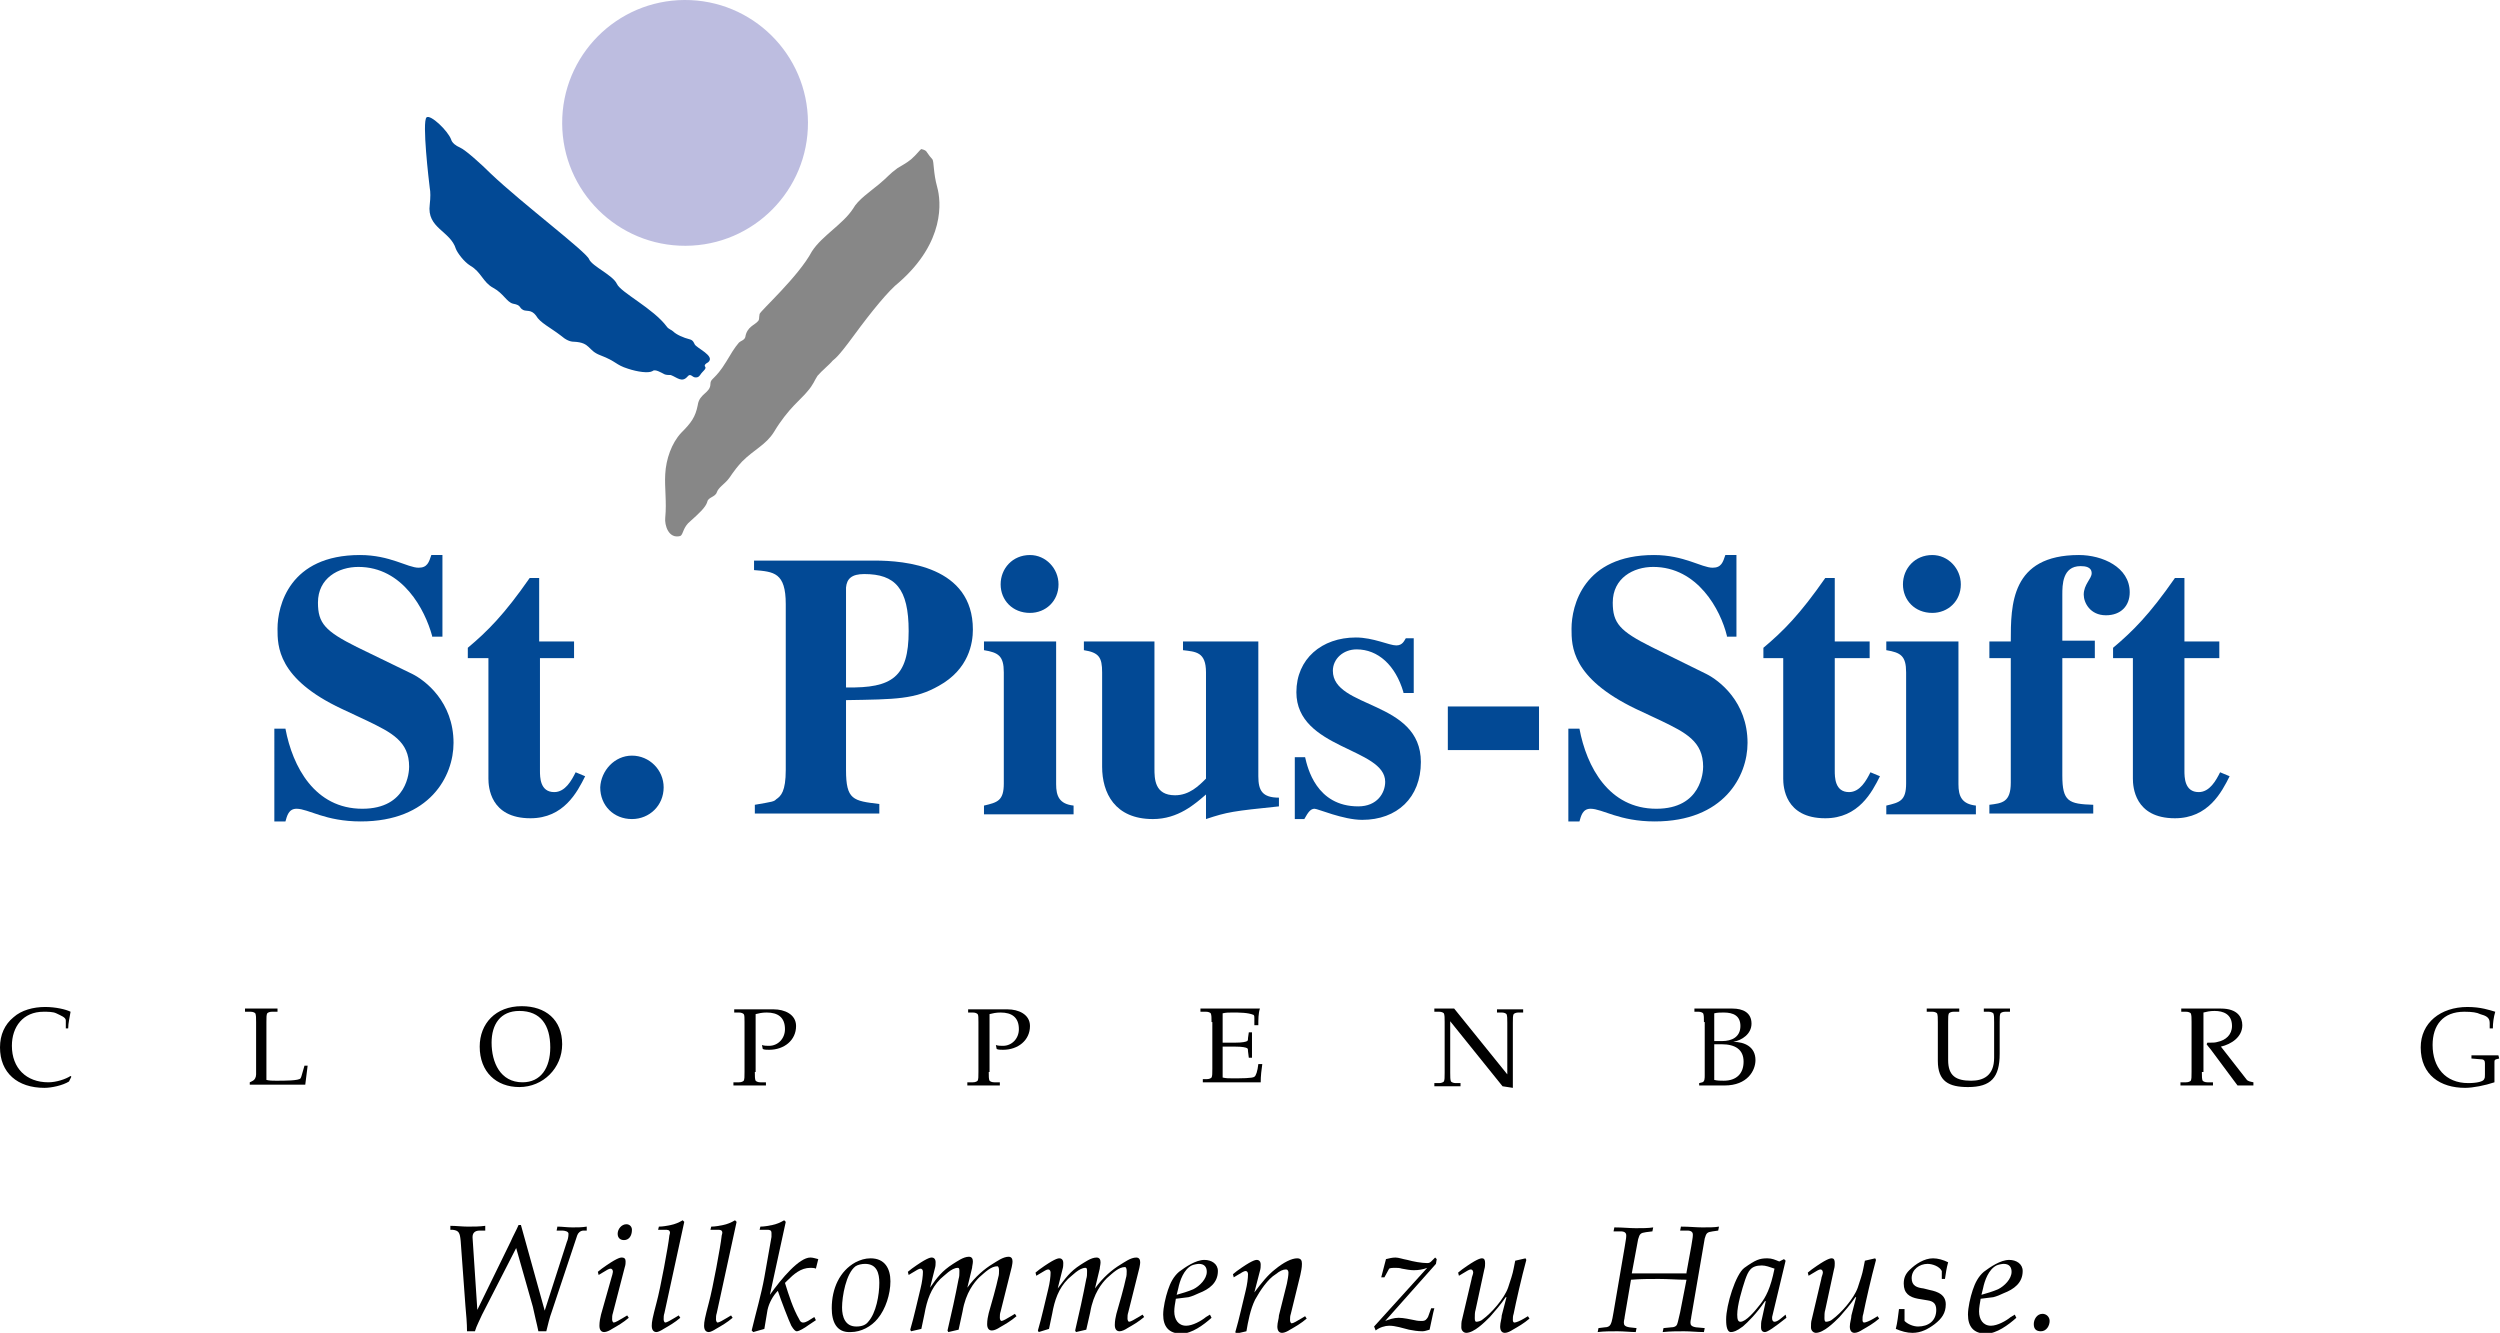 <svg class="ps-logo" version="1.1" xmlns="http://www.w3.org/2000/svg" viewBox="0 0 315.3 168.1" xml:space="preserve">
									<style type="text/css">
										.ps-logo .st0{fill:#024995;}
										.ps-logo .st1{fill:#BDBDE0;}
										.ps-logo .st2{fill:#878787;}
									</style>
									<path class="st0" d="M54.5,80.2c-0.9-3.3-3.7-8.7-9.3-8.7c-2.5,0-5.1,1.4-5.1,4.5c0,2.6,0.9,3.6,4.9,5.6L52,85
										c1.6,0.8,5.2,3.5,5.2,8.7c0,4.2-3,9.9-11.7,9.9c-4.5,0-6.6-1.6-8.1-1.6c-1,0-1.2,0.9-1.4,1.6h-1.4V91.9H36
										c0.9,4.8,3.7,10.1,9.7,10.1c5.7,0,5.9-4.7,5.9-5.3c0-3.2-2.2-4.3-5.3-5.8l-3.2-1.5C35,85.6,35,81.5,35,79.3c0-2.9,1.5-9.3,10.4-9.3
										c3.8,0,6,1.6,7.4,1.6c1.1,0,1.3-0.7,1.6-1.6h1.4v10.3H54.5z"></path>
									<path class="st0" d="M72.5,83h-4.4v14.2c0,0.8,0,2.7,1.8,2.7c1.4,0,2.2-1.5,2.7-2.5l1.2,0.5c-1,2-2.7,5.3-6.9,5.3
										c-5.1,0-5.3-4-5.3-5V83H59v-1.3c2.5-2.1,4.6-4.2,7.8-8.8h1.2v8h4.4V83z"></path>
									<path class="st0" d="M79.7,95.3c2.2,0,4,1.8,4,4c0,2.3-1.8,4-4,4c-2.3,0-4-1.7-4-4C75.8,97.2,77.5,95.3,79.7,95.3z"></path>
									<path class="st0" d="M95.2,101.5c2.3-0.4,2.4-0.4,2.7-0.7c0.6-0.4,1.2-1,1.2-3.7V76.2c0-4-1.5-4.1-4-4.3v-1.2h15.2
										c3.8,0,12.4,0.7,12.4,8.7c0,1.7-0.5,5-4.3,7.1c-3,1.7-5.4,1.7-11.7,1.8v8.8c0,3.8,0.9,3.9,4.2,4.3v1.2H95.2V101.5z M106.8,86.7
										c5.7,0.1,7.8-1.3,7.8-7.1c0-5.4-1.7-7.2-5.6-7.2c-1.6,0-2.2,0.6-2.3,1.7V86.7z"></path>
									<path class="st0" d="M135.4,102.7h-11.3v-1.1c1.7-0.4,2.5-0.6,2.5-2.8V84.8c0-2.1-0.7-2.5-2.5-2.8v-1.1h9.1v18
										c0,1.5,0.4,2.5,2.2,2.7V102.7z M129.9,70c2,0,3.6,1.7,3.6,3.7c0,2.1-1.6,3.6-3.6,3.6c-2.2,0-3.7-1.6-3.7-3.6
										C126.2,71.7,127.7,70,129.9,70z"></path>
									<path class="st0" d="M161.3,101.7c-5.8,0.6-6.5,0.7-9.2,1.6v-3.1c-1.4,1.2-3.5,3.1-6.7,3.1c-4.8,0-6.4-3.3-6.4-6.6V84.8
										c0-1.9-0.4-2.5-2.3-2.8v-1.1h8.9v16c0,1.3,0,3.4,2.6,3.4c1.8,0,3-1.2,3.9-2.1V84.8c0-2.6-1.3-2.6-2.9-2.8v-1.1h9.5v17
										c0,1.8,0.5,2.7,2.6,2.7V101.7z"></path>
									<path class="st0" d="M177,87.3c-1-3.4-3.2-5.4-5.9-5.4c-1.7,0-3,1.2-3,2.7c0,4.8,11.1,3.7,11.1,11.5c0,4.5-3,7.3-7.4,7.3
										c-2.4,0-5.6-1.4-6-1.4c-0.5,0-0.8,0.4-1.3,1.3h-1.2v-7.8h1.3c0.3,1.3,1.4,6.2,6.7,6.2c2.4,0,3.4-1.7,3.4-3.1
										c0-4.3-11.2-4.1-11.2-11.3c0-4.2,3.2-6.9,7.5-6.9c2.2,0,4.2,1,5.1,1c0.8,0,1-0.6,1.2-0.9h1v6.9H177z"></path>
									<path class="st0" d="M194.1,94.6h-11.5v-5.5h11.5V94.6z"></path>
									<path class="st0" d="M217.8,80.2c-0.8-3.3-3.7-8.7-9.3-8.7c-2.5,0-5.1,1.4-5.1,4.5c0,2.6,0.9,3.6,4.9,5.6l6.9,3.4
										c1.6,0.8,5.2,3.5,5.2,8.7c0,4.2-3,9.9-11.7,9.9c-4.5,0-6.6-1.6-8.1-1.6c-1,0-1.2,0.9-1.4,1.6h-1.4V91.9h1.4
										c0.9,4.8,3.7,10.1,9.7,10.1c5.7,0,5.9-4.7,5.9-5.3c0-3.2-2.2-4.3-5.3-5.8l-3.2-1.5c-8.1-3.9-8.1-7.9-8.1-10.1
										c0-2.9,1.5-9.3,10.4-9.3c3.8,0,6,1.6,7.4,1.6c1.1,0,1.3-0.7,1.6-1.6h1.4v10.3H217.8z"></path>
									<path class="st0" d="M235.8,83h-4.4v14.2c0,0.8,0,2.7,1.8,2.7c1.4,0,2.2-1.5,2.7-2.5l1.2,0.5c-1,2-2.7,5.3-6.9,5.3
										c-5.1,0-5.3-4-5.3-5V83h-2.5v-1.3c2.5-2.1,4.6-4.2,7.8-8.8h1.2v8h4.4V83z"></path>
									<path class="st0" d="M249.2,102.7h-11.3v-1.1c1.7-0.4,2.5-0.6,2.5-2.8V84.8c0-2.1-0.7-2.5-2.5-2.8v-1.1h9.1v18
										c0,1.5,0.4,2.5,2.2,2.7V102.7z M243.7,70c2,0,3.6,1.7,3.6,3.7c0,2.1-1.6,3.6-3.6,3.6c-2.2,0-3.7-1.6-3.7-3.6
										C240,71.7,241.5,70,243.7,70z"></path>
									<path class="st0" d="M250.9,101.5c1.6-0.2,2.7-0.3,2.7-2.8V83h-2.7v-2.1h2.7c0-4.6,0-10.9,8.6-10.9c2.9,0,6.4,1.5,6.4,4.7
										c0,1.7-1.1,2.9-3,2.9c-2,0-2.8-1.6-2.8-2.6c0-1.3,1-2,1-2.7c0-0.8-0.8-0.9-1.4-0.9c-2.3,0-2.3,2.4-2.3,3.6v5.8h4.1V83h-4.1v14.8
										c0,3.3,0.8,3.6,3.9,3.7v1.1h-13.1V101.5z"></path>
									<path class="st0" d="M279.9,83h-4.4v14.2c0,0.8,0,2.7,1.8,2.7c1.4,0,2.2-1.5,2.7-2.5l1.2,0.5c-1,2-2.7,5.3-6.9,5.3
										c-5.1,0-5.3-4-5.3-5V83h-2.5v-1.3c2.5-2.1,4.6-4.2,7.8-8.8h1.2v8h4.4V83z"></path>
									<ellipse transform="matrix(1 -4.390860e-03 4.390860e-03 1 -6.707770e-02 0.379)" class="st1" cx="86.4" cy="15.5" rx="15.5" ry="15.5"></ellipse>
									<path class="st0" d="M56.9,17.6c0.1,0.4,0.6,0.8,1.1,1c0.7,0.3,2.7,2.1,3.9,3.3c4,3.8,12.1,9.9,12.4,10.8c0.4,0.9,3,2,3.5,3.1
										c0.5,1.1,4.6,3.1,6.3,5.4c0.2,0.3,0.6,0.4,0.8,0.6c0.4,0.4,1.3,0.8,2.1,1c0.4,0.1,0.5,0.4,0.6,0.6c0.2,0.5,2.7,1.5,1.7,2.3
										c-0.2,0.1-0.5,0.3-0.4,0.5c0.3,0.3-0.3,0.6-0.6,1.1c-0.2,0.3-0.4,0.3-0.6,0.3c-0.4,0-0.6-0.6-1-0.1c-0.7,0.8-1.3,0.1-2.1-0.2
										c-0.2,0-0.6,0-0.8-0.1c-0.4-0.2-1.2-0.7-1.5-0.4c-0.5,0.3-1.9,0.1-3.1-0.3c-1.6-0.5-1.4-0.9-3.5-1.7c-1.6-0.6-1.2-1.6-3.3-1.7
										c-0.5,0-1-0.2-1.7-0.8c-1.3-1-2.6-1.6-3.1-2.5C67,39,66.4,39.3,66,39.1c-0.6-0.3-0.2-0.6-1.3-0.8c-0.8-0.2-1.2-1.3-2.5-2
										c-1.3-0.7-1.5-2-2.9-2.8c-0.8-0.5-1.6-1.6-1.8-2.1c-0.7-2.3-3.7-2.6-3.3-5.6c0.1-0.9,0.1-1.6,0-2.1c-0.1-0.8-1-8.4-0.4-8.9
										C54.3,14.4,56.5,16.5,56.9,17.6z"></path>
									<path class="st2" d="M116.9,19.2c0.2,0.3,0.5,0.7,0.7,0.9c0.2,0.3,0.1,1.7,0.6,3.5s1,6.9-4.8,12c-1.3,1-3.5,3.7-5.7,6.7
										c-2.2,3-2.4,2.9-2.7,3.2c-0.3,0.4-1.4,1.3-1.9,1.9c-0.4,0.6-0.5,1.1-1.3,2c-0.7,0.9-2.4,2.1-4.2,5.1c-1,1.6-2.5,2.2-4,3.7
										c-1.2,1.3-1.5,2-1.8,2.3c-0.5,0.6-1.2,1-1.4,1.6c-0.2,0.6-1.1,0.6-1.2,1.2c-0.2,0.7-1.1,1.5-2.1,2.4c-1,0.8-0.9,1.7-1.3,1.9
										c-1.5,0.4-2-1.4-1.9-2.3c0.2-2-0.1-3.8,0-5.5c0.1-1.9,0.8-3.9,2-5.2c1.3-1.3,1.8-2,2.1-3.5c0.2-1.5,1.6-1.5,1.6-2.7
										c0-0.7,0.6-0.5,2-2.8c0.6-1,1-1.7,1.6-2.4c0.2-0.2,0.7-0.3,0.8-0.7c0.2-1.3,1.2-1.5,1.6-2c0.2-0.2,0.1-0.4,0.2-0.9
										c0.1-0.4,4.9-4.7,6.6-7.9c1.3-2,3.9-3.4,5.2-5.4c0.6-1.1,2.1-2.1,3.3-3.1c1.2-1,1.2-1.2,2.3-2c0.3-0.2,1.1-0.6,1.7-1.1
										c0.7-0.6,1.1-1.2,1.3-1.3C116.6,18.9,116.8,19,116.9,19.2z"></path>
									<path d="M8.7,136.4c-0.8,0.5-2.2,0.8-3.1,0.8c-3.4,0-5.6-1.9-5.6-5.1c0-1.6,0.6-2.9,1.7-3.8c1-0.9,2.5-1.3,4-1.3
										c1.3,0,2.6,0.3,3.2,0.6c-0.1,0.7-0.3,1.4-0.3,2.1H8.3v-1c0-0.4-0.6-0.6-1.2-0.9c-0.4-0.2-1.1-0.2-1.6-0.2c-2.6,0-4,1.9-4,4.3
										c0,2.8,1.8,4.6,4.6,4.6c1,0,2.2-0.4,2.8-0.8l0.1,0.1L8.7,136.4z"></path>
									<path d="M33.6,136.2c0.4,0.1,0.8,0.1,1.2,0.1c1.1,0,2.9,0,3.1-0.3c0.1-0.1,0.2-0.6,0.3-0.9l0.2-0.7h0.4c-0.1,0.8-0.2,1.7-0.3,2.4
										c-0.5,0-1.4,0-2.3,0h-0.4c-1.3,0-2.2,0-3.1,0c-0.5,0-0.8,0-1.2,0v-0.3l0.4-0.2c0.2-0.1,0.4-0.4,0.4-0.8v-6.6c0-0.5,0-0.9-0.1-1.1
										c-0.1-0.1-0.3-0.2-0.6-0.2l-0.7,0v-0.4c0.7,0,1.4,0,2.1,0c0.6,0,1.3,0,2,0v0.4l-0.7,0c-0.3,0-0.5,0.1-0.6,0.2
										c-0.1,0.2-0.1,0.5-0.1,1.1V136.2z"></path>
									<path d="M60.5,132c0-2.9,2-5.1,5.3-5.1c3,0,5.1,1.7,5.1,4.8c0,3-2.4,5.4-5.4,5.4C62.6,137.1,60.5,135.2,60.5,132z M62,131.5
										c0,2.5,1.1,5,3.9,5c2.3,0,3.5-1.8,3.5-4.4c0-2.8-1.2-4.6-3.9-4.6C63.1,127.5,62,129.2,62,131.5z"></path>
									<path d="M95.2,135.2c0,0.5,0,0.9,0.1,1.1c0.1,0.1,0.3,0.2,0.6,0.2l0.7,0v0.4c-0.7,0-1.4,0-2,0c-0.7,0-1.3,0-2.1,0v-0.4l0.7,0
										c0.3,0,0.5-0.1,0.6-0.2c0.1-0.2,0.1-0.5,0.1-1.1v-6.3c0-0.5,0-0.9-0.1-1c-0.1-0.1-0.3-0.2-0.6-0.2l-0.6,0v-0.4c0.9,0,1.7,0,2.5,0
										c0.8,0,1.6,0,2.4,0h0.1c1.3,0,2.8,0.6,2.8,2.1c0,1.8-1.5,3-3.4,3c-0.3,0-0.6,0-0.8-0.1l-0.1-0.5c0.3,0.1,0.6,0.1,0.9,0.1
										c1.1,0,2-0.9,2-2.1c0-1.5-0.9-2.1-2.3-2.1c-0.6,0-1,0.1-1.4,0.2V135.2z"></path>
									<path d="M124.7,135.2c0,0.5,0,0.9,0.1,1.1c0.1,0.1,0.3,0.2,0.6,0.2l0.7,0v0.4c-0.7,0-1.4,0-2,0c-0.7,0-1.3,0-2.1,0v-0.4l0.7,0
										c0.3,0,0.5-0.1,0.6-0.2c0.1-0.2,0.1-0.5,0.1-1.1v-6.3c0-0.5,0-0.9-0.1-1c-0.1-0.1-0.3-0.2-0.6-0.2l-0.6,0v-0.4c0.9,0,1.7,0,2.5,0
										c0.8,0,1.6,0,2.4,0h0.1c1.3,0,2.8,0.6,2.8,2.1c0,1.8-1.5,3-3.4,3c-0.3,0-0.6,0-0.8-0.1l-0.1-0.5c0.3,0.1,0.6,0.1,0.9,0.1
										c1.1,0,2-0.9,2-2.1c0-1.5-0.9-2.1-2.3-2.1c-0.6,0-1,0.1-1.4,0.2V135.2z"></path>
									<path d="M152.8,128.9c0-0.5,0-0.9-0.1-1.1c-0.1-0.1-0.3-0.2-0.6-0.2l-0.7,0v-0.4c0.4,0,0.8,0,1.2,0c0.4,0,0.8,0,1.2,0
										c1.2,0,2.5,0,3.3,0c0.6,0,1.3,0,1.8,0c-0.2,0.6-0.2,1.4-0.2,2.1h-0.5v-0.9c0-0.2,0-0.3-0.1-0.4c-0.7-0.3-1.8-0.3-2.7-0.3
										c-0.4,0-0.8,0-1.2,0.1v3.7c0.4,0,1,0,1.6,0c0.9,0,1.3-0.1,1.5-0.2c0.1-0.1,0.1-0.2,0.1-0.4l0.1-0.7h0.4c0,0.6,0,1.1,0,1.6
										c0,0.5,0,1.1,0,1.6h-0.4l-0.1-0.8c0-0.2,0-0.3-0.1-0.4c-0.2-0.1-0.6-0.2-1.5-0.2c-0.7,0-1.2,0-1.6,0v3.9c0.4,0.1,0.8,0.1,1.2,0.1
										c1.1,0,2.6,0,2.8-0.2c0.2-0.1,0.4-0.7,0.5-1.6h0.5c-0.1,0.7-0.2,1.5-0.2,2.3c-0.5,0-1.4,0-2.3,0h-0.4c-1.1,0-2.2,0-3.1,0
										c-0.5,0-1,0-1.5,0v-0.4l0.5,0c0.3,0,0.5-0.1,0.6-0.2c0.1-0.2,0.1-0.5,0.1-1.1V128.9z"></path>
									<path d="M182.2,128.9c0-0.5,0-0.9-0.1-1.1c-0.1-0.1-0.3-0.2-0.6-0.2l-0.6,0v-0.4c0.6,0,1.2,0,1.7,0c0.3,0,0.5,0,0.8,0l6.7,8.3h0
										v-6.5c0-0.5,0-0.9-0.1-1.1c-0.1-0.1-0.3-0.2-0.6-0.2l-0.6,0v-0.4c0.6,0,1.1,0,1.6,0c0.6,0,1.1,0,1.7,0v0.4l-0.6,0
										c-0.3,0-0.5,0.1-0.6,0.2c-0.1,0.2-0.1,0.5-0.1,1.1v7.7c0,0.2,0,0.3,0,0.5l-1.3-0.2l-6.6-8.2h0v6.5c0,0.5,0,0.9,0.1,1.1
										c0.1,0.1,0.3,0.2,0.6,0.2l0.6,0v0.4c-0.6,0-1.1,0-1.7,0c-0.5,0-1.1,0-1.6,0v-0.4l0.6,0c0.3,0,0.5-0.1,0.6-0.2
										c0.1-0.2,0.1-0.5,0.1-1.1V128.9z"></path>
									<path d="M214.9,128.9c0-0.5,0-0.9-0.1-1.1c-0.1-0.1-0.3-0.2-0.6-0.2l-0.5,0v-0.4c0.8,0,1.6,0,2,0c0.8,0,1.6,0,2.7,0h0.1
										c1.3,0,2.4,0.5,2.4,1.9c0,1.3-1.2,2.1-2.3,2.3v0c1.4,0,2.8,0.6,2.8,2.3c0,1.3-1,3.2-3.9,3.2h-0.2c-0.5,0-1,0-1.5,0c-0.5,0-1,0-1.5,0
										v-0.3l0.4-0.1c0.3-0.1,0.3-0.5,0.3-0.9V128.9z M216.2,131.3c0.3,0,0.6,0,1,0c1.2,0,2.3-0.5,2.3-1.9c0-1.3-0.9-1.7-2.1-1.7
										c-0.4,0-0.8,0-1.2,0.1V131.3z M216.2,136.2c0.4,0.1,0.8,0.1,1.2,0.1c1.6,0,2.5-0.9,2.5-2.4c0-1.5-1-2.2-2.8-2.2c-0.4,0-0.7,0-0.9,0
										V136.2z"></path>
									<path d="M244.4,128.9c0-0.5,0-0.9-0.1-1.1c-0.1-0.1-0.3-0.2-0.6-0.2l-0.7,0v-0.4c0.7,0,1.4,0,2.1,0c0.6,0,1.3,0,2,0v0.4l-0.7,0
										c-0.3,0-0.5,0.1-0.6,0.2c-0.1,0.2-0.1,0.5-0.1,1.1v4.8c0,2,1,2.6,2.9,2.6c1.5,0,2.9-0.6,2.9-2.9v-4.5c0-0.5,0-0.9-0.1-1.1
										c-0.1-0.1-0.3-0.2-0.6-0.2l-0.6,0v-0.4c0.6,0,1.1,0,1.6,0c0.6,0,1.1,0,1.7,0v0.4l-0.6,0c-0.3,0-0.5,0.1-0.6,0.2
										c-0.1,0.2-0.1,0.5-0.1,1.1v4c0,3-1.1,4.2-4,4.2c-2.4,0-3.8-0.7-3.8-3.3V128.9z"></path>
									<path d="M277.7,135.2c0,0.5,0,0.9,0.1,1.1c0.1,0.1,0.3,0.2,0.6,0.2l0.7,0v0.4c-0.7,0-1.4,0-2,0c-0.7,0-1.3,0-2.1,0v-0.4l0.7,0
										c0.3,0,0.5-0.1,0.6-0.2c0.1-0.2,0.1-0.5,0.1-1.1v-6.3c0-0.5,0-0.9-0.1-1.1c-0.1-0.1-0.3-0.2-0.6-0.2l-0.6,0v-0.4c0.7,0,1.6,0,2.4,0
										c0.8,0,1.6,0,2.5,0h0.1c2.1,0,2.7,1.1,2.7,2.1c0,1.5-1.4,2.4-2.7,2.7l3.2,4.1c0.2,0.3,0.5,0.3,0.9,0.4v0.4c-0.4,0-0.7,0-1,0
										c-0.3,0-0.6,0-1,0c-0.2-0.3-0.4-0.5-0.6-0.8l-2.6-3.5c-0.2-0.3-0.5-0.6-0.7-0.9l0.1-0.2c0.1,0,0.2,0,0.4,0c0.3,0,0.6,0,0.9-0.1
										c1-0.2,1.8-0.9,1.8-2c0-1.5-1.1-1.9-2.2-1.9c-0.6,0-1,0.1-1.4,0.2V135.2z"></path>
									<path d="M313.4,134.1c0-0.3-0.1-0.5-0.5-0.5l-1.2-0.1v-0.4c0.6,0,1.1,0,1.7,0c0.6,0,1.1,0,1.7,0l0.1,0.4l-0.4,0.1
										c-0.2,0.1-0.2,0.1-0.2,0.5v2.4c-1.2,0.4-2.7,0.7-3.7,0.7c-3.1,0-5.6-1.6-5.6-5.1c0-3.1,2.5-5.1,5.9-5.1c1.7,0,2.8,0.4,3.5,0.6
										c-0.2,0.7-0.3,1.4-0.3,2.1H314v-0.7c0-0.7-0.5-0.9-1.2-1.1c-0.4-0.2-1-0.3-2-0.3c-2.7,0-4,1.7-4,4.2c0,2.8,1.6,4.8,4.5,4.8
										c1.1,0,1.9-0.2,2-0.5c0.1-0.2,0.1-0.2,0.1-0.6V134.1z"></path>
									<path d="M61.2,155.2l-0.7,0c-0.7,0-0.9,0.4-0.9,0.8v0.1l0.6,9.1h0l4.2-8.6c0.3-0.7,0.7-1.4,1-2.1h0.3l3,10.8h0l2.8-8.7
										c0.1-0.2,0.2-0.6,0.2-1c0-0.3-0.5-0.4-0.8-0.4l-0.7,0l0.1-0.5c0.6,0,1.2,0.1,1.9,0.1c0.6,0,1.2,0,1.8-0.1v0.5l-0.4,0
										c-0.4,0-0.7,0.3-0.8,0.6l-3.2,9.6c-0.3,0.8-0.5,1.7-0.7,2.5h-1c-0.2-1-0.5-2.1-0.7-3.1l-2.1-7.4l-4.3,8.4c-0.3,0.7-0.7,1.4-0.9,2.1
										h-1c0-1-0.1-2.1-0.2-3.2l-0.6-8.2c-0.1-1-0.2-1.3-1-1.4l-0.3,0v-0.5c0.7,0,1.5,0.1,2.2,0.1c0.7,0,1.5,0,2.2-0.1V155.2z"></path>
									<path d="M77.3,165.6c-0.1,0.3-0.1,0.5-0.1,0.8c0,0.2,0.1,0.4,0.2,0.4c0.2,0,0.7-0.3,1.2-0.6l0.5-0.3l0.2,0.3c-0.7,0.6-1.4,1-2.1,1.4
										c-0.3,0.2-0.7,0.4-1,0.4c-0.4,0-0.6-0.3-0.6-0.8c0-0.5,0.1-1,0.2-1.4l1.3-4.6c0.1-0.3,0.2-0.7,0.2-0.8c0-0.2-0.1-0.4-0.3-0.4
										c-0.2,0-0.5,0.2-1,0.5l-0.5,0.3l-0.1-0.4l0.5-0.4c1.8-1.3,2.3-1.4,2.5-1.4c0.4,0,0.5,0.2,0.5,0.5c0,0.2,0,0.4-0.1,0.7L77.3,165.6z
										 M77.9,155.6c0-0.6,0.5-1.2,1.1-1.2c0.4,0,0.7,0.3,0.7,0.7c0,0.8-0.4,1.3-1,1.3C78.2,156.4,77.9,156.1,77.9,155.6z"></path>
									<path d="M83.8,165.6c-0.1,0.3-0.1,0.5-0.1,0.8c0,0.2,0.1,0.4,0.2,0.4c0.2,0,0.7-0.3,1.2-0.6l0.5-0.3l0.2,0.3c-0.7,0.6-1.4,1-2.1,1.4
										c-0.3,0.2-0.7,0.4-0.9,0.4c-0.4,0-0.6-0.3-0.6-0.8c0-0.5,0.1-1,0.6-2.9c0.5-1.8,1.5-7.3,1.6-8.3c0-0.2,0.1-0.4,0.1-0.5
										c0-0.4-0.3-0.4-0.6-0.4h-0.9l0.1-0.4c0.5,0,1-0.1,1.5-0.2c0.5-0.1,1-0.3,1.5-0.6l0.2,0.2L83.8,165.6z"></path>
									<path d="M90.4,165.6c-0.1,0.3-0.1,0.5-0.1,0.8c0,0.2,0.1,0.4,0.2,0.4c0.2,0,0.7-0.3,1.2-0.6l0.5-0.3l0.2,0.3c-0.7,0.6-1.4,1-2.1,1.4
										c-0.3,0.2-0.7,0.4-0.9,0.4c-0.4,0-0.6-0.3-0.6-0.8c0-0.5,0.1-1,0.6-2.9c0.5-1.8,1.5-7.3,1.6-8.3c0-0.2,0.1-0.4,0.1-0.5
										c0-0.4-0.3-0.4-0.6-0.4h-0.9l0.1-0.4c0.5,0,1-0.1,1.5-0.2c0.5-0.1,1-0.3,1.5-0.6l0.2,0.2L90.4,165.6z"></path>
									<path d="M97.1,163.3L97.1,163.3c1.5-2.1,3.7-4.7,5.1-4.7c0.3,0,0.6,0.1,1,0.2l-0.3,1.2c-0.2-0.1-0.5-0.1-0.7-0.1
										c-1.2,0-2.1,0.8-2.9,1.6l-0.3,0.3c0.5,1.6,1,3.2,1.8,4.6c0.1,0.2,0.2,0.4,0.5,0.4c0.2,0,0.4-0.1,0.6-0.2l0.8-0.5l0.2,0.4l-0.9,0.6
										c-0.4,0.3-1.2,0.8-1.5,0.8c-0.2,0-0.4-0.2-0.7-0.7c-0.3-0.6-1.3-3.2-1.7-4.4c-0.6,0.6-1.1,1.5-1.3,2.4l-0.4,2.4L95,168l-0.2-0.2
										c0.6-2.5,1.2-4.5,1.6-6.7l0.9-5.1c0-0.2,0-0.4,0-0.5c0-0.4-0.3-0.4-0.6-0.4h-0.9l0.1-0.4c0.5,0,1-0.1,1.5-0.2c0.5-0.1,1-0.3,1.5-0.6
										l0.2,0.2L97.1,163.3z"></path>
									<path d="M104.9,165c0-2.5,1-4.7,3-5.8c0.6-0.3,1.2-0.5,1.9-0.5c1.8,0,2.5,1.3,2.5,2.9c0,1.6-0.6,3.5-1.6,4.7c-0.8,1-2.1,1.7-3.4,1.7
										C105.5,168.1,104.9,166.7,104.9,165z M109.5,166.7c1-1.1,1.4-3.4,1.4-4.9c0-1.2-0.3-2.4-1.8-2.4c-0.4,0-0.9,0.1-1.2,0.3
										c-1.2,0.9-1.7,3.8-1.7,5.2c0,1.2,0.4,2.4,1.8,2.4C108.7,167.3,109.2,167.1,109.5,166.7z"></path>
									<path d="M120.9,167.7l-1.3,0.3l-0.1-0.2c0.5-2.1,1-4.4,1.4-6.5c0.1-0.3,0.1-0.6,0.1-0.9c0-0.3,0-0.5-0.2-0.5c-0.8,0-1.7,1-2.2,1.4
										c-1.2,1.2-1.7,2.7-2,4.4l-0.4,1.9l-1.3,0.3l-0.1-0.2c0.5-1.7,0.9-3.6,1.3-5.2c0.2-0.8,0.3-1.6,0.3-2.1c0-0.2-0.1-0.4-0.3-0.4
										c-0.2,0-0.5,0.2-1,0.5l-0.5,0.3l-0.1-0.4l0.5-0.4c1.8-1.3,2.3-1.4,2.5-1.4c0.3,0,0.5,0.2,0.5,0.6c0,0.2,0,0.5-0.1,0.8l-0.6,2.4l0,0
										c0.9-1.3,1.5-2.1,2.9-3c0.5-0.3,1.3-0.9,2-0.9c0.4,0,0.5,0.3,0.5,0.6c0,0.3-0.1,0.6-0.1,0.8l-0.6,2.5l0,0c1-1.4,2.2-2.4,3.2-3
										c0.5-0.3,1.3-0.9,2-0.9c0.4,0,0.5,0.3,0.5,0.6c0,0.3-0.1,0.6-0.1,0.7l-1.4,5.6c-0.1,0.3-0.1,0.5-0.1,0.8c0,0.2,0.1,0.4,0.2,0.4
										c0.2,0,0.7-0.3,1.2-0.6l0.5-0.3l0.2,0.3c-0.7,0.6-1.4,1-2.1,1.4c-0.3,0.2-0.7,0.4-1,0.4c-0.4,0-0.6-0.3-0.6-0.8c0-0.5,0.1-1,0.2-1.4
										c0.3-1,1-3.5,1.2-4.5c0.1-0.3,0.1-0.6,0.1-0.9c0-0.3-0.1-0.5-0.2-0.5c-0.8,0-1.5,0.7-2.3,1.4c-0.6,0.6-1.7,1.9-2.1,4.3L120.9,167.7z
										"></path>
									<path d="M137,167.7l-1.3,0.3l-0.1-0.2c0.5-2.1,1-4.4,1.4-6.5c0.1-0.3,0.1-0.6,0.1-0.9c0-0.3,0-0.5-0.2-0.5c-0.8,0-1.7,1-2.2,1.4
										c-1.2,1.2-1.7,2.7-2,4.4l-0.4,1.9L131,168l-0.1-0.2c0.5-1.7,0.9-3.6,1.3-5.2c0.2-0.8,0.3-1.6,0.3-2.1c0-0.2-0.1-0.4-0.3-0.4
										c-0.2,0-0.5,0.2-1,0.5l-0.5,0.3l-0.1-0.4l0.5-0.4c1.8-1.3,2.3-1.4,2.5-1.4c0.3,0,0.5,0.2,0.5,0.6c0,0.2,0,0.5-0.1,0.8l-0.6,2.4l0,0
										c1-1.3,1.5-2.1,2.9-3c0.5-0.3,1.3-0.9,2-0.9c0.4,0,0.5,0.3,0.5,0.6c0,0.3-0.1,0.6-0.1,0.8l-0.6,2.5l0,0c1-1.4,2.2-2.4,3.2-3
										c0.5-0.3,1.3-0.9,2-0.9c0.4,0,0.5,0.3,0.5,0.6c0,0.3-0.1,0.6-0.1,0.7l-1.4,5.6c-0.1,0.3-0.1,0.5-0.1,0.8c0,0.2,0.1,0.4,0.2,0.4
										c0.2,0,0.7-0.3,1.2-0.6l0.5-0.3l0.2,0.3c-0.7,0.6-1.4,1-2.1,1.4c-0.3,0.2-0.7,0.4-1,0.4c-0.4,0-0.6-0.3-0.6-0.8c0-0.5,0.1-1,0.2-1.4
										c0.3-1,1-3.5,1.2-4.5c0.1-0.3,0.1-0.6,0.1-0.9c0-0.3-0.1-0.5-0.2-0.5c-0.8,0-1.5,0.7-2.3,1.4c-0.6,0.6-1.7,1.9-2.1,4.3L137,167.7z"></path>
									<path d="M148.3,163.8c-0.1,0.6-0.2,1.1-0.2,1.6c0,1,0.5,1.8,1.5,1.8c0.8,0,1.9-0.6,2.5-1.1l0.5-0.3l0.2,0.4c-1,0.9-2.5,2-3.8,2
										c-1.6,0-2.3-0.9-2.3-2.4c0-0.9,0.3-2.2,0.6-3.1c0.3-0.9,0.7-1.7,1.4-2.3c0.8-0.6,2.1-1.5,3.2-1.5c0.9,0,1.7,0.5,1.7,1.4
										c0,1.5-1.1,2.3-2.4,2.8c-0.4,0.2-0.9,0.4-1.3,0.5L148.3,163.8z M148.4,163.3c0.7-0.2,1.4-0.4,2.1-0.7c0.8-0.4,1.7-1.3,1.7-2.2
										c0-0.6-0.3-1-1-1c-0.2,0-0.7,0.1-0.9,0.2c-1,0.5-1.5,1.9-1.7,2.9L148.4,163.3z"></path>
									<path d="M158.2,163L158.2,163c0.9-1.2,1.7-2.2,2.6-2.9c1.1-0.9,2.1-1.4,2.8-1.4c0.5,0,0.6,0.3,0.6,0.7c0,0.5-0.1,0.9-0.2,1.4
										l-1.2,4.9c-0.1,0.3-0.1,0.5-0.1,0.8c0,0.2,0.1,0.4,0.2,0.4c0.2,0,0.7-0.3,1.2-0.6l0.5-0.3l0.2,0.3c-0.7,0.6-1.4,1-2.1,1.4
										c-0.3,0.2-0.7,0.4-1,0.4c-0.4,0-0.6-0.3-0.6-0.8c0-0.5,0.2-1,0.2-1.4l1-4c0.1-0.5,0.2-1,0.2-1.4c0-0.2-0.1-0.4-0.3-0.4
										c-0.4,0-0.8,0.2-1.3,0.6c-1,0.6-2,2.1-2.6,3.2c-0.6,1.2-0.9,2.8-1.1,4c-0.4,0.1-0.9,0.2-1.3,0.3l-0.1-0.2c0.5-1.7,0.9-3.6,1.3-5.2
										c0.2-0.8,0.3-1.6,0.3-2.1c0-0.2-0.1-0.4-0.3-0.4c-0.2,0-0.5,0.2-1,0.5l-0.5,0.3l-0.1-0.4l0.5-0.4c1.8-1.3,2.3-1.4,2.5-1.4
										c0.3,0,0.5,0.2,0.5,0.6c0,0.2,0,0.5-0.1,0.8L158.2,163z"></path>
									<path d="M180,159.9L180,159.9c-0.5,0.2-1.1,0.3-1.7,0.3c-0.4,0-1-0.1-1.5-0.2c-0.3-0.1-0.6-0.1-0.9-0.1c-0.2,0-0.5,0-0.7,0.1
										l-0.6,1.1h-0.4l0.6-2.3c0.4-0.1,0.8-0.2,1.2-0.2c0.4,0,0.9,0.2,1.5,0.3c0.7,0.2,1.8,0.4,2.5,0.4c0.3,0,0.4-0.1,0.6-0.3l0.4-0.4
										l0.2,0.2l-0.1,0.6l-6.4,7.2l0,0c0.5-0.2,1.1-0.4,1.7-0.4c0.6,0,1.5,0.2,2,0.3c0.4,0.1,0.7,0.1,0.9,0.1c0.5,0,0.6-0.2,0.8-0.5
										l0.4-1.1h0.4c-0.2,0.7-0.3,1.4-0.6,2.7c-0.4,0.1-0.6,0.2-0.9,0.2c-0.6,0-1.2-0.1-1.7-0.2c-0.8-0.2-1.7-0.5-2.5-0.5
										c-0.5,0-1.2,0.2-1.7,0.6l-0.2-0.5L180,159.9z"></path>
									<path d="M185.6,161.3c0-0.2,0.2-0.6,0.2-0.8c0-0.2-0.1-0.4-0.3-0.4c-0.2,0-0.5,0.2-1,0.5l-0.5,0.3l-0.1-0.4l0.5-0.4
										c1.8-1.3,2.3-1.4,2.5-1.4c0.3,0,0.4,0.2,0.4,0.6c0,0.2,0,0.5-0.1,0.8l-1.1,5.1c-0.1,0.3-0.1,0.7-0.1,1c0,0.2,0,0.5,0.2,0.5
										c0.2,0,0.6-0.1,0.8-0.3c1.1-0.8,2.7-2.6,3.2-4c0.3-0.9,0.6-1.8,0.7-2.4l0.2-1l1.3-0.3l0.1,0.2c-0.6,2.2-1.3,5.3-1.6,6.8
										c-0.1,0.3-0.1,0.5-0.1,0.8c0,0.2,0.1,0.3,0.2,0.3c0.2,0,0.7-0.2,1.2-0.5l0.5-0.3l0.2,0.3c-0.7,0.6-1.4,1-2.1,1.4
										c-0.3,0.2-0.7,0.4-1,0.4c-0.4,0-0.6-0.3-0.6-0.8c0-0.5,0.2-1,0.2-1.4l0.6-2.3l-0.1,0c-0.6,0.9-1.3,1.7-2,2.5c-0.7,0.7-2,2-3,2
										c-0.2,0-0.6-0.2-0.6-0.7c0-0.3,0-0.7,0.1-1L185.6,161.3z"></path>
									<path d="M212.7,160.5l0.6-3.3c0.1-0.7,0.2-1.1,0.2-1.4v-0.1c0-0.3-0.2-0.5-0.7-0.5l-0.9,0l0.1-0.5c1.1,0,1.9,0.1,2.7,0.1
										c0.8,0,1.6,0,2.1-0.1l-0.1,0.5l-0.7,0.1c-0.7,0.1-0.8,0.2-1,0.9l-1.7,9.9c0,0.2-0.1,0.4-0.1,0.7c0,0.3,0.1,0.5,0.7,0.6l1.1,0.1
										l-0.1,0.5c-0.8,0-1.7-0.1-2.5-0.1c-0.9,0-1.7,0-2.7,0.1l0.1-0.5l1-0.1c0.3,0,0.5-0.1,0.6-0.2c0.2-0.2,0.2-0.5,0.5-1.7l0.8-4.1
										c-1.2,0-2.3-0.1-3.5-0.1c-1.2,0-2.3,0-3.5,0.1l-0.8,4.7c0,0.2-0.1,0.4-0.1,0.7c0,0.3,0.1,0.5,0.7,0.6l0.9,0.1l-0.1,0.5
										c-0.6,0-1.5-0.1-2.3-0.1c-0.9,0-1.7,0-2.5,0.1l0.1-0.5l0.8-0.1c0.3,0,0.5-0.1,0.6-0.2c0.2-0.2,0.3-0.5,0.5-1.7l1.4-8.2
										c0.1-0.7,0.2-1.1,0.2-1.4v-0.1c0-0.3-0.2-0.5-0.7-0.5l-0.9,0l0.1-0.5c1.1,0,1.9,0.1,2.7,0.1c0.8,0,1.6,0,2.2-0.1l-0.1,0.5l-0.8,0.1
										c-0.7,0.1-0.8,0.2-1,0.9l-0.8,4.3H212.7z"></path>
									<path d="M223.5,166.1c0,0.1,0,0.1,0,0.2c0,0.2,0.1,0.4,0.3,0.4c0.4,0,0.9-0.5,1.4-0.9l0.1,0.4c-1.5,1.2-2.4,1.8-2.7,1.8
										c-0.4,0-0.5-0.3-0.5-0.6c0-0.3,0-0.7,0.1-1l0.5-2.3l-0.1,0c-1,1.5-2.2,2.7-2.8,3.2c-0.8,0.6-1.2,0.7-1.5,0.7c-0.6,0-0.6-1.2-0.6-1.6
										c0-1.8,1.2-5.7,2.3-6.5c1.4-1,1.9-1.2,2.9-1.2c0.6,0,1,0.2,1.5,0.4l0.6-0.3l0.2,0.2L223.5,166.1z M220.1,161.4c-0.4,1.2-1,3.2-1,4.4
										c0,0.6,0.1,0.9,0.4,0.9c0.7,0,1.8-1.3,2.5-2.2c0.7-0.9,1.3-2,1.8-4.5c-0.6-0.2-1.1-0.4-1.6-0.4C220.8,159.6,220.5,160.3,220.1,161.4
										z"></path>
									<path d="M229.7,161.3c0-0.2,0.2-0.6,0.2-0.8c0-0.2-0.1-0.4-0.3-0.4c-0.2,0-0.5,0.2-1,0.5l-0.5,0.3l-0.1-0.4l0.5-0.4
										c1.8-1.3,2.3-1.4,2.5-1.4c0.3,0,0.4,0.2,0.4,0.6c0,0.2,0,0.5-0.1,0.8l-1.1,5.1c-0.1,0.3-0.1,0.7-0.1,1c0,0.2,0,0.5,0.2,0.5
										c0.2,0,0.6-0.1,0.8-0.3c1.1-0.8,2.7-2.6,3.2-4c0.3-0.9,0.6-1.8,0.7-2.4l0.2-1l1.3-0.3l0.1,0.2c-0.6,2.2-1.3,5.3-1.6,6.8
										c-0.1,0.3-0.1,0.5-0.1,0.8c0,0.2,0.1,0.3,0.2,0.3c0.2,0,0.7-0.2,1.2-0.5l0.5-0.3l0.2,0.3c-0.7,0.6-1.4,1-2.1,1.4
										c-0.3,0.2-0.7,0.4-1,0.4c-0.4,0-0.6-0.3-0.6-0.8c0-0.5,0.2-1,0.2-1.4l0.6-2.3l-0.1,0c-0.6,0.9-1.3,1.7-2,2.5c-0.7,0.7-2,2-3,2
										c-0.2,0-0.6-0.2-0.6-0.7c0-0.3,0-0.7,0.1-1L229.7,161.3z"></path>
									<path d="M240.2,165v1.6c0.4,0.4,1.1,0.7,1.7,0.7c1.3,0,2.3-0.7,2.3-2.1c0-0.8-0.4-1.1-1.1-1.2l-1.2-0.2c-1.1-0.2-1.8-0.7-1.8-1.9
										c0-0.7,0.2-1.2,0.7-1.7c0.8-0.8,1.9-1.5,3-1.5c0.6,0,1.3,0.2,1.9,0.5c-0.2,0.7-0.3,1.4-0.4,2.1h-0.4v-1c-0.3-0.6-1.2-0.9-1.8-0.9
										c-1,0-2,0.7-2,1.8c0,1,0.7,1.2,1.5,1.3l0.8,0.2c1,0.2,2,0.6,2,1.8c0,1.1-0.5,1.8-1.4,2.5c-0.8,0.6-1.7,1.1-2.8,1.1
										c-0.7,0-1.4-0.2-2.1-0.5c0.2-0.8,0.3-1.7,0.4-2.5H240.2z"></path>
									<path d="M249.8,163.8c-0.1,0.6-0.2,1.1-0.2,1.6c0,1,0.5,1.8,1.5,1.8c0.8,0,1.9-0.6,2.5-1.1l0.5-0.3l0.2,0.4c-1,0.9-2.5,2-3.8,2
										c-1.6,0-2.3-0.9-2.3-2.4c0-0.9,0.3-2.2,0.6-3.1c0.3-0.9,0.7-1.7,1.4-2.3c0.8-0.6,2.1-1.5,3.2-1.5c0.9,0,1.7,0.5,1.7,1.4
										c0,1.5-1.1,2.3-2.4,2.8c-0.4,0.2-0.9,0.4-1.3,0.5L249.8,163.8z M249.9,163.3c0.7-0.2,1.4-0.4,2.1-0.7c0.8-0.4,1.7-1.3,1.7-2.2
										c0-0.6-0.3-1-1-1c-0.2,0-0.7,0.1-0.9,0.2c-1,0.5-1.5,1.9-1.7,2.9L249.9,163.3z"></path>
									<path d="M257.6,165.7c-0.7,0-1.1,0.7-1.1,1.3c0,0.7,0.4,0.9,0.9,0.9c0.7,0,1.1-0.7,1.1-1.3C258.5,166.1,258.1,165.7,257.6,165.7z"></path>
								</svg>